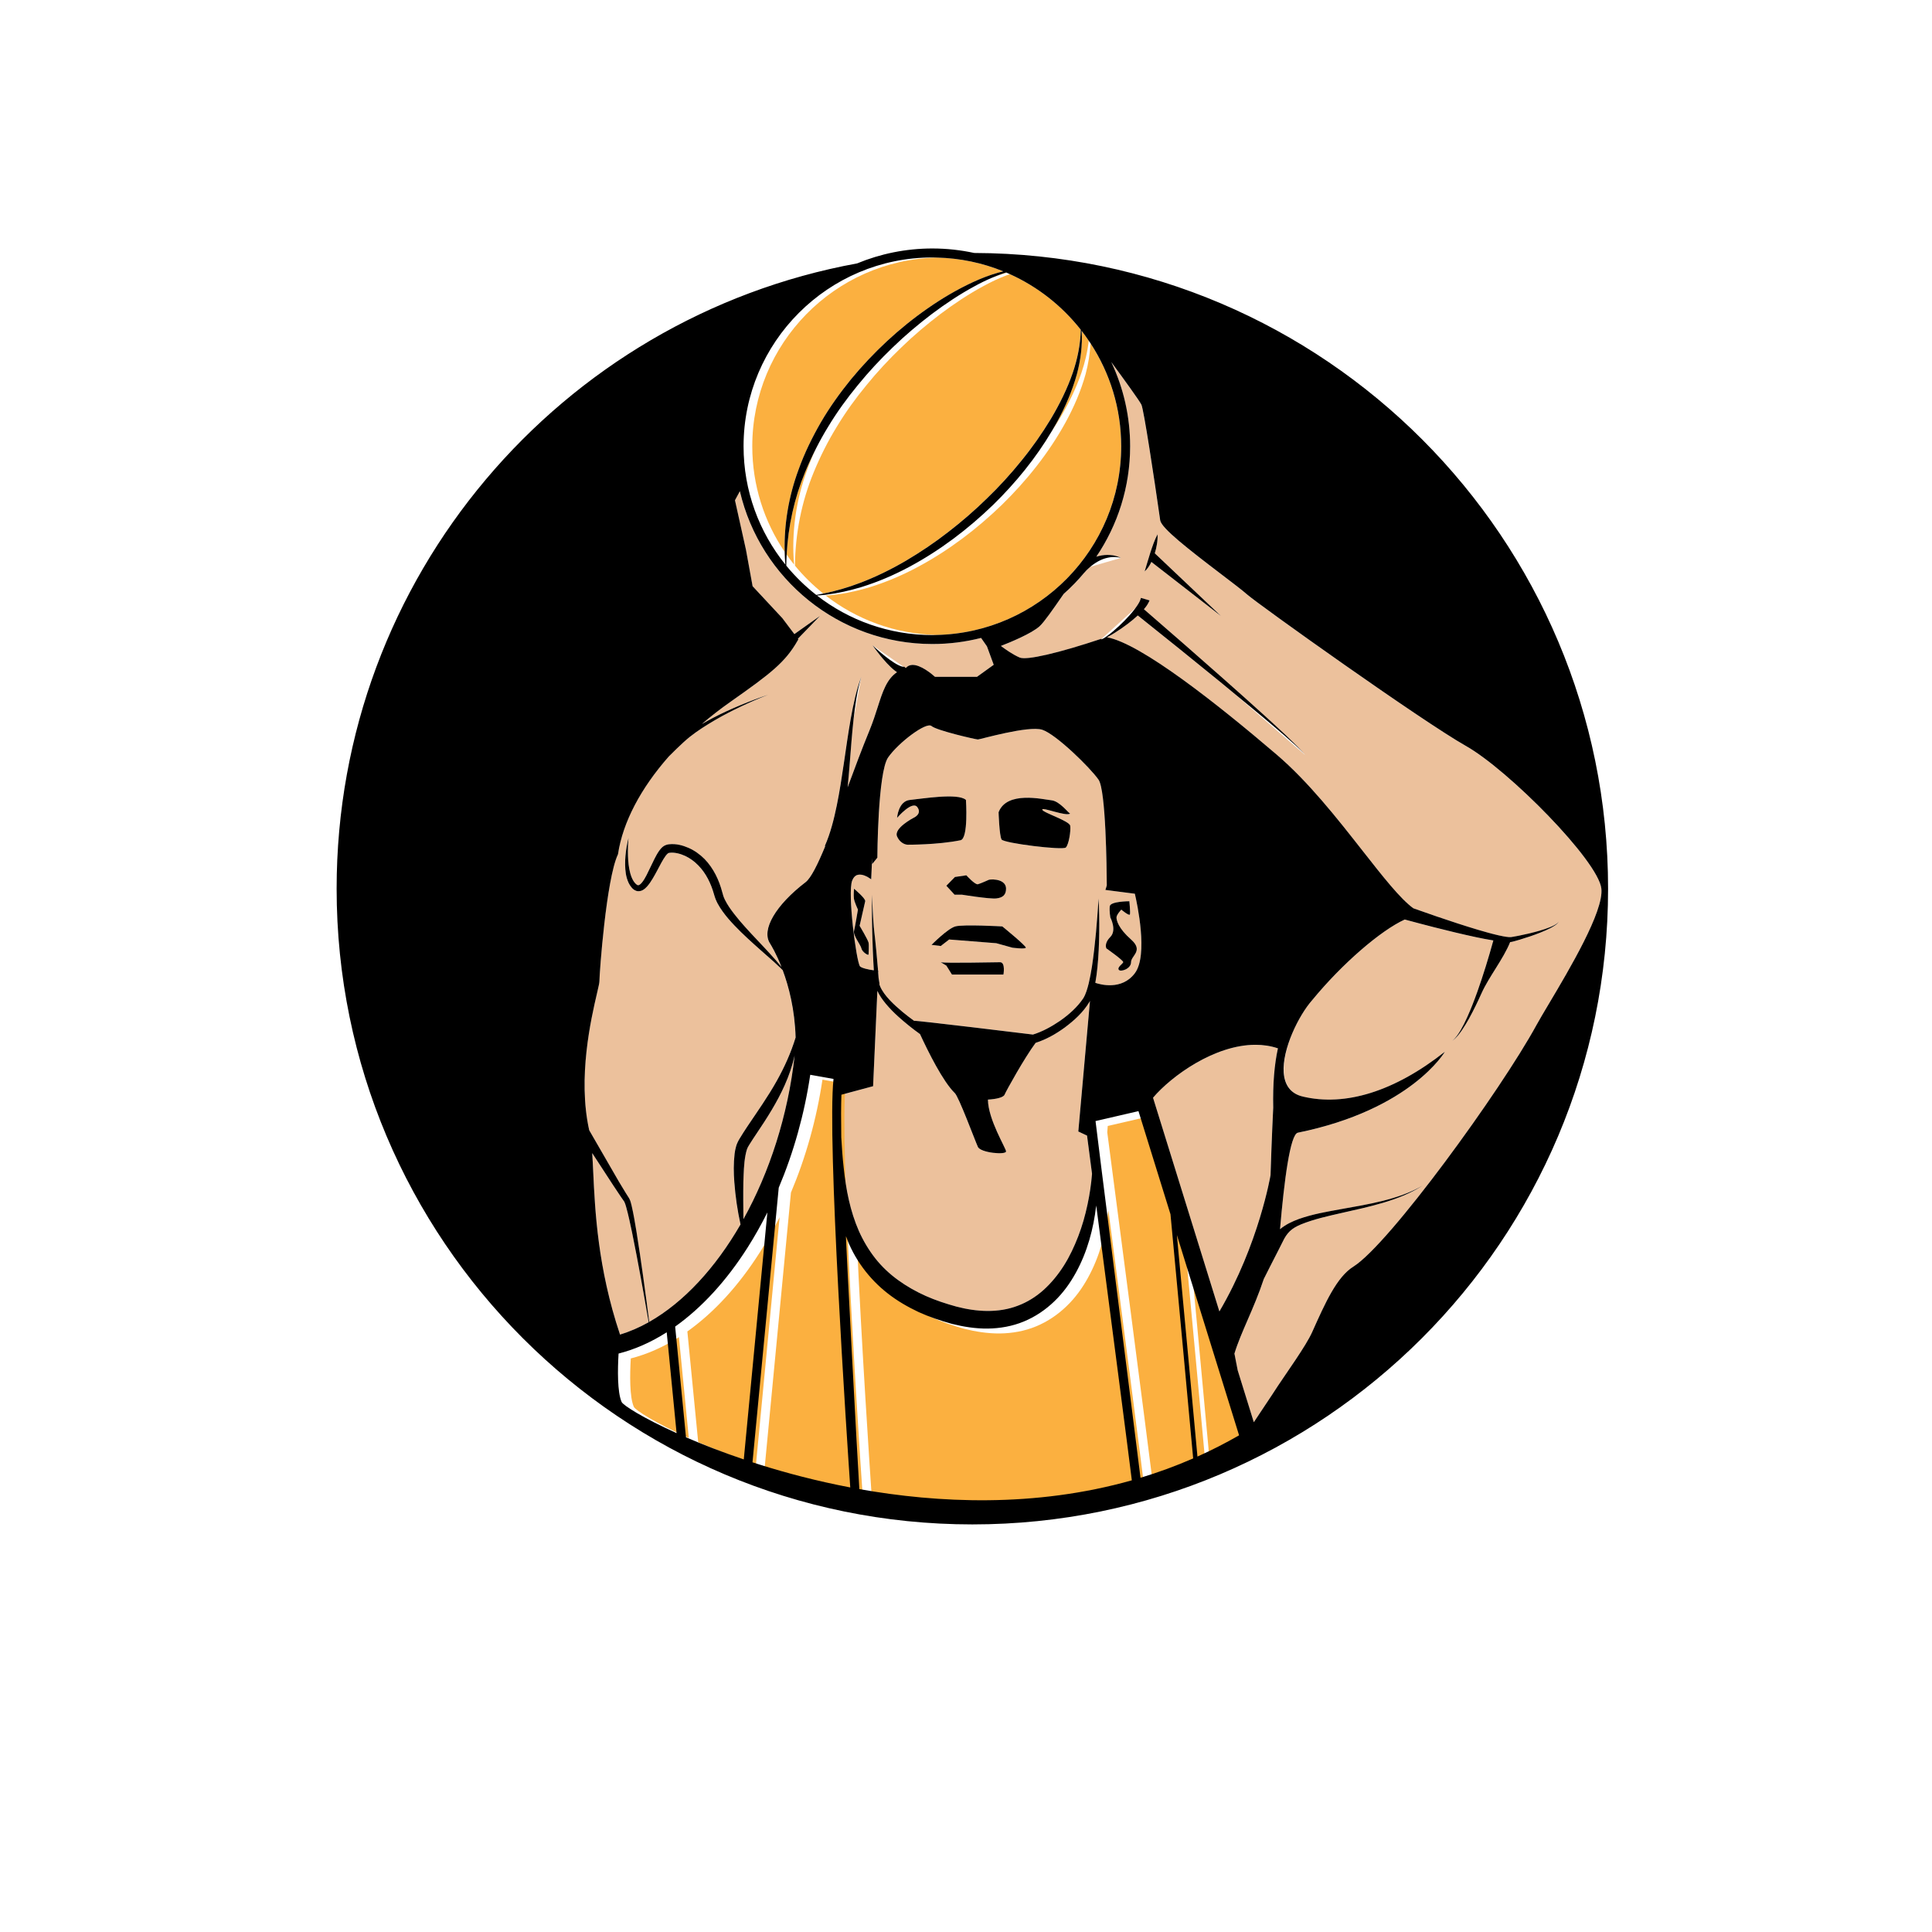 <?xml version="1.0" encoding="UTF-8"?>
<svg version="1.1" viewBox="0 0 1600 1600" xmlns="http://www.w3.org/2000/svg">
<defs>
<clipPath id="a">
<path d="m0 1200h1200v-1200h-1200z"/>
</clipPath>
</defs>
<g transform="matrix(1.333 0 0 -1.333 0 1600)">
<g clip-path="url(#a)">
<g transform="translate(524.31 726.61)">
<path d="m0 0c1.312 8.942 2.565 17.917 4.14 26.849 1.606 8.911 3.433 17.857 6.631 26.334l-4.863-26.789c-0.961-8.902-1.61-17.843-2.32-26.798-0.392-5.004-0.813-10.013-1.31-15.026 4.382 11.857 8.894 23.946 13.476 35.089 2.212 5.375 3.817 10.4 5.235 14.832 3.026 9.47 5.494 17.16 11.949 21.581-0.322 0.215-0.637 0.434-0.944 0.653-2.054 1.534-3.757 3.242-5.395 4.991-3.246 3.512-6.142 7.228-8.863 11.059l19.354-13.355c0.167 2e-3 0.289 0.014 0.363 0.046l-0.106 0.09c0.036 0.029 0.244 0.017 0.207-0.055-0.015-0.011-0.07-0.023-0.101-0.035l0.93-0.777c0.029 0.011 0.053 0.022 0.081 0.031 0.975 1.135 2.269 1.76 3.843 1.856 5.26 0.293 12.317-5.658 14.22-7.369h26.131l10.367 7.461-4.208 11.458-3.635 5.222c-9.68-2.459-19.811-3.778-30.246-3.778-58.139 0-106.94 40.61-119.62 94.942l-3.038-5.635 6.842-30.791 4.112-22.599 18.499-19.867 7.447-9.887 15.874 11.255-13.695-14.149 0.291-0.381-0.457-0.795c-7.658-13.402-16.452-20.255-41.671-37.967-6.287-4.42-12.236-9.047-17.822-13.832 2.325 1.341 4.674 2.625 7.038 3.868 5.488 2.875 11.124 5.429 16.82 7.809 5.704 2.361 11.468 4.572 17.331 6.487-5.761-2.196-11.402-4.684-16.964-7.312-5.553-2.647-11.027-5.454-16.316-8.566-5.277-3.115-10.48-6.376-15.258-10.149-4.776-3.746-13.2-12.314-13.2-12.314-17.37-19.716-28.557-40.818-31.519-60.564l-0.116-0.388c-7.221-15.338-11.458-73.734-11.458-78.683 0-1.002-0.452-2.988-1.475-7.386-3.659-15.764-12.163-52.409-4.862-85.161l18.486-32.023 4.198-6.922 2.152-3.4c0.571-0.998 0.704-1.635 0.949-2.358 0.188-0.685 0.388-1.377 0.536-2.047 1.256-5.388 2.129-10.72 3.02-16.082 2.999-18.722 5.52-37.482 7.939-56.257 21.475 12.179 41.136 33.537 56.725 60.543-1.901 8.617-3.181 17.361-3.844 26.222-0.45 5.799-0.54 11.606 0.166 17.699 0.173 1.526 0.504 3.086 0.958 4.696 0.428 1.566 1.444 3.572 2.129 4.652 1.51 2.539 3.1 4.955 4.677 7.359 6.388 9.532 12.901 18.664 18.369 28.461 4.799 8.545 8.842 17.502 11.771 27.061-0.497 17.433-4.247 31.691-8.014 41.807-0.445 0.455-0.893 0.91-1.352 1.353-1.322 1.288-2.668 2.543-4.046 3.771-2.744 2.47-5.52 4.909-8.314 7.339-5.535 4.918-11.082 9.872-16.257 15.319-2.595 2.718-5.096 5.563-7.347 8.698-1.129 1.568-2.187 3.216-3.139 4.979-0.462 0.896-0.907 1.812-1.285 2.787-0.374 0.95-0.702 2.095-0.932 2.859-1.902 6.794-5.04 13.247-9.845 18.072-2.366 2.42-5.114 4.448-8.148 5.844-2.971 1.38-6.442 2.231-9.306 1.954-0.332-0.034-0.667-0.086-0.862-0.152-0.153-0.041-0.116-0.026-0.193-0.063-0.06-0.024-0.148-0.078-0.247-0.151-0.402-0.285-0.926-0.86-1.404-1.488-0.97-1.282-1.869-2.829-2.741-4.399-1.736-3.167-3.372-6.512-5.35-9.785-0.993-1.641-2.039-3.282-3.42-4.851-0.704-0.779-1.488-1.56-2.564-2.207-1.037-0.652-2.685-1.092-4.146-0.617-1.428 0.443-2.37 1.365-3.037 2.178-0.72 0.822-1.256 1.74-1.727 2.657-0.899 1.857-1.43 3.778-1.769 5.686-0.603 3.834-0.572 7.625-0.25 11.356 0.337 3.732 0.961 7.413 1.88 11.011-0.331-3.693-0.43-7.392-0.328-11.055 0.131-3.654 0.454-7.312 1.386-10.726 0.459-1.697 1.066-3.332 1.906-4.745 0.433-0.689 0.895-1.348 1.448-1.873 0.532-0.575 1.079-0.893 1.446-0.945 0.344-0.046 0.633 0.038 1.152 0.366 0.49 0.343 1.024 0.89 1.516 1.519 0.991 1.272 1.87 2.813 2.696 4.39 1.636 3.179 3.108 6.558 4.826 9.934 0.866 1.693 1.755 3.397 2.952 5.113 0.619 0.855 1.277 1.734 2.332 2.592 0.265 0.211 0.557 0.423 0.906 0.617 0.321 0.194 0.789 0.392 1.08 0.477 0.679 0.239 1.263 0.334 1.849 0.422 4.532 0.475 8.476-0.65 12.22-2.262 3.71-1.664 7.034-4.065 9.868-6.899 5.611-5.789 9.025-13.147 10.983-20.579 0.269-1.015 0.431-1.657 0.698-2.439 0.263-0.762 0.597-1.524 0.956-2.287 0.753-1.521 1.637-3.028 2.619-4.499 1.98-2.934 4.243-5.769 6.575-8.565 4.744-5.536 9.84-10.879 14.926-16.259 2.512-2.722 5.065-5.416 7.502-8.229 1.204-1.396 2.405-2.807 3.542-4.265-3.288 8.374-6.418 13.525-7.213 14.778-5.365 8.425 3.545 23.675 22.166 37.952 3.317 2.539 7.522 11.007 12.217 22.389l-0.261 0.108c3.463 7.84 5.646 16.536 7.449 25.277 1.783 8.77 3.142 17.688 4.45 26.627" fill="#ecc19c"/>
</g>
<g transform="translate(715.31 851.2)">
<path d="m0 0c-0.141-0.282-0.25-0.573-0.401-0.851-0.992-1.834-2.161-3.636-3.765-5.045 1.218 4.016 2.293 7.784 3.522 11.648 1.271 3.829 2.536 7.664 4.476 11.414v3e-3c0.135-2.12-0.065-4.192-0.393-6.236-0.289-1.895-0.746-3.752-1.31-5.585l41.106-38.946zm279.55-202.97c-1.991 17.261-57.666 73.668-84.233 88.654-27.117 15.296-128.7 87.76-135.84 94.049-2.959 2.607-9.028 7.224-16.052 12.573-20.893 15.904-36.952 28.463-37.939 33.399-3.914 27.38-10.246 69.06-11.703 71.977-1.275 2.543-10.912 15.842-18.676 26.384 7.478-15.858 11.684-33.558 11.684-52.224 0-25.396-7.746-49.014-20.996-68.62 0.541 0.166 1.085 0.314 1.634 0.448 2.313 0.569 4.718 0.737 7.044 0.584 2.347-0.131 4.579-0.87 6.644-1.747l-19.061-5.554c-1.341-1.127-2.635-2.378-3.609-3.581l-0.034 0.034c-3.968-4.771-8.302-9.23-12.937-13.354-0.286-0.41-0.574-0.825-0.856-1.233-6.023-8.687-11.226-16.19-14.018-18.769-4.975-4.589-18.609-10.155-24.107-12.286 2.588-1.962 7.369-5.365 11.657-7.204 4.291-1.834 23.768 2.657 51.041 11.748l20.897 18.987c0.676 0.917 1.328 1.84 1.87 2.779 0.777 1.237 1.28 2.505 1.556 3.54l2.67-0.779 2.671-0.776c-0.801-1.944-1.816-3.473-2.915-4.784-0.192-0.243-0.4-0.455-0.597-0.684 16.587-14.364 33.115-28.784 49.538-43.33 8.666-7.664 17.287-15.381 25.85-23.161 4.284-3.886 8.527-7.821 12.751-11.77 3.41-3.334 6.945-6.558 10.139-10.1 0.912-0.952 1.602-1.732 2.007-2.289l-43.492 37.717c-3.025 2.487-6.022 5.01-9.056 7.485-17.091 13.955-34.29 27.785-51.533 41.545-2.074-1.921-4.248-3.669-6.454-5.357-2.556-1.942-5.191-3.761-7.903-5.45-1.356-0.845-2.728-1.662-4.144-2.403-0.214-0.106-0.431-0.215-0.646-0.326 21.068-3.808 68.908-41.702 105.36-72.847 19.821-16.939 37.74-39.779 53.549-59.932 12.425-15.834 23.362-29.771 31.467-35.615 4.878-1.734 9.766-3.45 14.663-5.122 8.441-2.875 16.909-5.673 25.43-8.216 4.26-1.261 8.537-2.473 12.824-3.454 2.131-0.48 4.306-0.924 6.345-1.083 0.496-0.033 1.006-0.046 1.376 0 0.462 0.058 1.066 0.166 1.591 0.255l3.269 0.602c4.353 0.865 8.692 1.884 12.963 3.124 2.135 0.626 4.253 1.309 6.315 2.134 1.03 0.415 2.048 0.86 3.015 1.402 0.931 0.562 1.96 1.136 2.459 2.156-0.405-1.073-1.401-1.769-2.291-2.425-0.93-0.642-1.918-1.192-2.918-1.709-2.005-1.032-4.077-1.923-6.165-2.757-4.185-1.658-8.451-3.096-12.77-4.389l-3.26-0.925c-0.565-0.151-1.053-0.293-1.691-0.434-0.376-0.076-0.72-0.117-1.053-0.14-4.194-10.466-13.268-21.726-17.764-31.775-2.396-5.316-4.916-10.584-7.743-15.691-1.42-2.549-2.91-5.062-4.571-7.465-1.671-2.379-3.489-4.738-5.839-6.467 2.199 1.909 3.791 4.364 5.253 6.84 1.446 2.496 2.716 5.094 3.916 7.717 2.384 5.262 4.457 10.664 6.404 16.105 3.706 10.446 6.972 21.09 9.904 31.743-3.611 0.597-7.186 1.282-10.74 2.032-8.801 1.878-17.524 4.007-26.223 6.216-6.039 1.538-12.055 3.136-18.072 4.764-14.966-6.81-38.918-27.457-57.45-50.024-4.21-4.731-8.926-12.393-12.452-20.697-6.766-16.317-9.059-35.514 6.443-39.241 26.426-6.353 57.084 3.118 88.382 27.823 0 0-20.877-35.951-91.331-50.301-4.811-0.979-8.521-30.039-11.077-59.959 3.549 2.969 7.64 4.863 11.716 6.355 8.597 3.041 17.396 4.518 26.111 6.104 8.728 1.543 17.441 3.012 26.004 5.156 8.542 2.149 17.002 4.957 24.669 9.428-7.457-4.816-15.853-8.039-24.349-10.59-8.518-2.549-17.215-4.424-25.847-6.359-8.608-1.967-17.289-3.862-25.279-7.114-5.849-2.431-8.707-5.086-11.492-11.003-0.291-0.62-1.422-2.842-2.883-5.706-2.921-5.718-7.169-13.992-8.751-17.23-6.287-18.955-14.093-32.727-18.227-46.318l2.033-10.413 10.004-32.22 11.52 17.306c1.975 3.12 4.463 6.801 7.131 10.715l0.025 0.035c2.418 3.547 4.958 7.256 7.38 10.889 4.332 6.494 8.246 12.699 10.2 17.068 8.213 18.362 15.303 34.217 25.611 40.659 22.266 13.918 91.619 109.5 113.79 150.16 1.648 3.015 4.326 7.519 7.429 12.734 12.887 21.654 34.462 57.9 32.837 71.977" fill="#ecc19c"/>
</g>
<g transform="translate(791 512.08)">
<path d="m0 0c-0.322 14.685 0.72 26.947 2.916 36.893l-0.107 0.037c-4.486 1.494-9.13 2.162-13.822 2.168-25.346 0.017-52.167-19.354-63.657-32.883l41.229-132.78c24.599 41.847 31.775 84.695 31.775 84.695 0.727 23.324 1.666 41.867 1.666 41.867" fill="#ecc19c"/>
</g>
<g transform="translate(669.92 497.33)">
<path d="m0 0 7.244 81.152c-0.109-0.215-0.208-0.431-0.326-0.646-3.946-6.578-9.5-11.541-15.365-15.928-5.477-3.98-11.411-7.381-18.072-9.51-6.9-9.25-18.187-29.607-19.298-32.201-0.721-1.685-4.95-2.736-10.329-3.049 0.099-12.388 11.256-30.263 11.256-32.185 0-2.318-15.762-0.928-17.49 2.781-1.727 3.709-11.986 31.506-14.395 33.483h2e-3c-7.328 7.156-16.433 25.464-21.573 36.611-4.688 3.357-9.15 6.953-13.454 10.812-2.808 2.53-5.47 5.242-7.92 8.184-1.94 2.393-3.803 4.945-5.122 7.863l-2.652-59.23-19.678-5.284c-0.245-6.929-0.258-15.921-0.09-26.406 0.367-6.263 0.764-12.5 1.475-18.668 1.405-13.779 4.095-27.371 9.47-39.615 2.725-6.096 6.122-11.806 10.175-16.969 4.072-5.152 8.876-9.681 14.204-13.525 5.32-3.859 11.096-7.129 17.176-9.844 6.089-2.717 12.497-4.805 19.004-6.603 12.749-3.348 26.136-4.049 38.025 0.478 5.937 2.188 11.423 5.602 16.23 9.926 4.789 4.338 8.986 9.478 12.555 15.111 3.579 5.637 6.433 11.789 8.889 18.129 2.451 6.352 4.331 12.969 5.758 19.701 1.357 6.293 2.304 12.696 2.822 19.16-1.087 8.317-2.128 16.274-3.102 23.719z" fill="#ecc19c"/>
</g>
<g transform="translate(470.13 496.2)">
<path d="m0 0c-1.582-2.352-3.146-4.701-4.592-7.049-0.849-1.332-1.132-1.887-1.545-3.053-0.359-1.128-0.652-2.363-0.892-3.662-0.985-5.216-1.076-10.886-1.287-16.494-0.138-7.64-0.039-15.344 0.038-23.094 16.178 29.098 27.674 64.356 31.805 101.59-1.395-6.275-3.513-12.427-6.139-18.291-4.728-10.676-11.047-20.529-17.388-29.947" fill="#ecc19c"/>
</g>
<g transform="translate(388.99 450.48)">
<path d="m0 0c-0.172 0.643-0.374 1.244-0.572 1.857-0.191 0.555-0.464 1.221-0.578 1.393l-2.334 3.365-4.523 6.778-13.067 20.052c0.243-3.621 0.436-7.634 0.643-12.052 1.112-23.633 2.786-59.352 16.581-100.51l0.064-0.194c6.029 1.852 11.976 4.403 17.783 7.67-3.224 18.702-6.555 37.385-10.35 55.946-1.109 5.275-2.222 10.596-3.647 15.697" fill="#ecc19c"/>
</g>
<g transform="translate(702.69 602.49)">
<path d="m0 0c0-4.173-6.607-6.259-7.649-4.664-1.041 1.599 2.433 3.62 2.781 4.664 0.347 1.042-10.431 8.575-10.431 8.575s-1.739 2.901 2.434 7.148c4.175 4.251 0 12.092 0 12.092s-0.695 3.827-0.348 6.956c0.348 3.129 12.169 3.129 12.169 3.129s0.696-6.956 0.35-8.185c-0.35-1.23-5.358 2.969-5.358 2.969s-2.989-3.129-2.989-4.869c0-1.737 1.044-6.605 9.041-13.683s0-9.96 0-14.132m-40.508 71.279c-1.853-1.855-38.538 2.664-39.927 4.986-1.392 2.315-1.856 16.92-1.856 16.92 5.101 13.445 27.353 8.027 32.916 7.417 5.082-0.554 10.534-7.998 11.513-8.231 0.052 0.043 0.129 0.068 0.168 0.118-7e-3 -0.121-0.075-0.14-0.168-0.118-2.376-2.024-17.534 4.251-17.284 2.437 0.256-1.856 16.898-6.955 17.362-10.038 0.464-3.087-0.87-11.634-2.724-13.491m-33.207-62.239-9.992 2.781-29.296 2.311-5.217-4.05-5.751 0.696s9.924 10.084 14.79 11.474c4.868 1.392 29.209 1e-3 29.209 1e-3s14.951-12.171 14.603-13.213c-0.348-1.043-8.346 0-8.346 0m-5.561-16.69h-31.992l-3.474 5.563-3.478 2.087c2.782-0.696 33.38 0 36.857 0 3.476 0 2.087-7.65 2.087-7.65m-59.574 80.669s-4.173 0-6.491 5.097c-2.317 5.102 10.198 11.592 10.198 11.592s5.564 2.317 2.376 6.65c-3.186 4.33-12.574-6.65-12.574-6.65s0.695 10.432 7.997 11.126c7.303 0.695 29.904 4.522 34.771 0 0 0 1.663-24.004-3.361-25.035-14.195-2.914-32.916-2.78-32.916-2.78m43.706-24.572c1.727 0.462 6.826 2.782 6.826 2.782s1.855 0.461 4.637 0c2.782-0.466 6.027-1.856 6.027-5.564 0-3.709-1.909-5.564-6.053-6.026-4.147-0.464-21.302 2.317-21.302 2.317h-4.634l-5.099 5.565 5.33 5.445 7.102 1.043s5.439-6.026 7.166-5.562m-67.93-43.581c0-1.042-4.018 1.508-4.444 3.709-0.424 2.203-5.292 8.115-4.596 10.896 0.695 2.781 2.432 13.213 2.432 13.213s-2.22 4.764-2.501 6.902c-0.278 2.138 0.069 6.079 0.069 6.079s7.302-6.026 6.955-7.765c-0.349-1.738-3.473-15.25-3.473-15.25s5.212-8.742 5.558-10.481c0.345-1.737 0-6.259 0-7.303m147.13 40.048 0.504 1.587c0.012 0.039 0.148 0.487 0.362 1.269-0.055 10.652-0.558 58.987-5.092 65.581-5.1 7.419-26.426 28.281-34.979 31.062-8.552 2.781-38.737-6.027-39.998-6.027-1.263 0-25.627 5.563-28.827 8.345-3.195 2.782-20.444-10.201-26.933-19.471-6.49-9.273-6.705-62.307-6.705-62.307l-3.243-3.99v3.771c-0.172-3.755-0.338-7.392-0.485-10.784l-0.105-2.418-2.037 1.311c-0.038 0.022-3.661 2.317-6.596 1.363-1.406-0.457-2.443-1.595-3.177-3.482-2.97-7.637 2.487-49.849 4.837-53.282 1.127-1.119 5.316-2.045 8.611-2.473-0.102 1.706-0.194 3.412-0.293 5.126-0.233 4.655-0.415 9.306-0.553 13.958-0.145 4.652-0.254 9.304-0.309 13.957-0.028 2.326-0.048 4.652-0.027 6.981 0.039 2.321-0.021 4.667 0.345 6.965-0.252-2.308-0.073-4.641 0-6.96 0.096-2.321 0.23-4.64 0.378-6.96 0.127-2.09 0.3-4.178 0.451-6.266 0.551-4.918 1.083-9.837 1.553-14.762 0.368-3.702 0.705-7.408 0.995-11.121l0.084-1.183 0.133-0.01-0.052-1.106 0.243-3.279c2e-3 -0.027 4e-3 -0.06 6e-3 -0.09 0.178-1.23 0.374-2.445 0.604-3.634l-0.172-0.034c0.122-0.451 0.267-0.898 0.445-1.34 1.291-3.16 3.556-6.031 5.996-8.665 2.463-2.643 5.203-5.059 7.998-7.409 2.32-1.927 4.738-3.763 7.19-5.547-0.223 0.518 73.842-8.529 73.842-8.529 5.868 1.822 11.551 4.932 16.781 8.502 5.603 3.906 10.867 8.608 14.518 14.088 1.574 2.555 2.54 6.004 3.367 9.318 0.796 3.373 1.427 6.83 1.983 10.304 2.09 13.942 3.191 28.128 4.131 42.313 0.363-7.107 0.488-14.229 0.386-21.353-0.095-7.126-0.399-14.257-1.106-21.394-0.316-3.211-0.726-6.426-1.316-9.639 2.824-0.975 16.39-4.922 24.568 5.984 8.417 11.224 1.362 43.508-0.015 49.369z" fill="#ecc19c"/>
</g>
<g transform="translate(687.91 496.82)">
<path d="m0 0c4.452-34.027 24.967-190.87 28.248-217.66 10.938 3.308 21.864 7.289 32.714 12.023-2.093 23.254-9.093 98.315-14.09 151.71l-19.889 64.049-26.676-6.17c-0.056-0.848-0.155-2.203-0.307-3.951" fill="#fbb040"/>
</g>
<g transform="translate(676.05 406.68)">
<path d="m0 0c-3.525-6.459-7.914-12.598-13.382-17.842-5.424-5.263-11.888-9.66-19.028-12.594-7.135-2.966-14.874-4.296-22.462-4.388-7.609-0.065-15.077 1.135-22.256 2.939-7.008 1.969-13.963 4.278-20.672 7.338-6.66 3.152-13.132 6.869-19.021 11.465-11.798 9.135-21.099 21.73-26.052 35.617-0.337 0.92-0.626 1.85-0.937 2.774l6e-3 -0.141c2.998-67.191 8.274-145.75 9.228-159.73 48.664-8.666 108.95-11.593 169.28 5.459-1.901 15.643-12.952 100.55-22.127 170.79-0.013-0.117-0.019-0.232-0.03-0.347-1.692-14.192-5.444-28.403-12.552-41.342" fill="#fbb040"/>
</g>
<g transform="translate(491.39 459.38)">
<path d="m0 0-16.297-170.6c1.793-0.584 3.606-1.164 5.447-1.74 15.395-4.816 34.159-9.853 55.285-13.879-2.008 29.422-14.516 216.64-10.392 253.8l-14.465 2.582c-3.614-24.355-10.292-48.178-19.578-70.162" fill="#fbb040"/>
</g>
<g transform="translate(777.42 305.57)">
<path d="m0 0-38.642 124.45c3.992-42.683 10.613-113.62 12.778-137.66 8.688 3.9 17.322 8.285 25.864 13.207" fill="#fbb040"/>
</g>
<g transform="translate(427.04 373.1)">
<path d="m0 0 6.732-68.781c10.299-4.455 22.362-9.17 35.903-13.744l14.659 153.46c-3.757-7.522-7.824-14.772-12.208-21.68-13.239-20.871-28.612-37.545-45.086-49.25" fill="#fbb040"/>
</g>
<g transform="translate(393.78 326.27)">
<path d="m0 0c0.946-2.098 13.274-9.934 34.155-19.371l-6.131 62.658c-9.701-6.182-19.739-10.621-29.911-13.219-0.593-9.996-0.809-23.865 1.887-30.068" fill="#fbb040"/>
</g>
<g transform="translate(513.34 830.84)">
<path d="m0 0c-0.304-0.037-0.604-0.072-0.907-0.107 0.024-0.015 0.046-0.038 0.07-0.055 0.279 0.047 0.556 0.114 0.837 0.162" fill="#fbb040"/>
</g>
<g transform="translate(669.05 967.9)">
<path d="m0 0c-2.91-10.462-7.239-20.494-12.452-29.998-1.004-1.827-2.063-3.619-3.124-5.411 1.639 2.49 3.243 5.006 4.787 7.558 5.409 9.096 10.163 18.62 13.611 28.643 2.184 6.441 3.783 13.112 4.526 19.908-1.419 2.097-2.887 4.16-4.436 6.157 0.637-8.974-0.608-18.11-2.912-26.857" fill="#fbb040"/>
</g>
<g transform="translate(611.07 1022.6)">
<path d="m0 0c-9.38-5.045-18.263-10.979-26.777-17.363-8.468-6.452-16.616-13.317-24.252-20.724-7.671-7.361-14.942-15.139-21.634-23.383-6.763-8.18-13.003-16.8-18.48-25.882-5.564-9.027-10.327-18.529-14.374-28.327-7.558-18.293-11.467-38.024-11.663-58.048 5.226-6.381 11.138-12.165 17.577-17.32 7.749 1.564 15.331 3.771 22.671 6.579 9.947 3.746 19.497 8.461 28.652 13.811 9.128 5.406 17.951 11.323 26.309 17.853 8.4 6.47 16.432 13.424 24.006 20.849 7.648 7.344 14.8 15.204 21.455 23.453 6.704 8.214 12.797 16.913 18.279 25.973 5.41 9.097 10.163 18.62 13.609 28.646 2.914 8.588 4.791 17.583 4.973 26.744-11.62 14.764-26.689 26.686-43.997 34.517-0.625-0.223-1.261-0.415-1.878-0.649-4.973-1.904-9.813-4.151-14.476-6.729" fill="#fbb040"/>
</g>
<g transform="translate(662.02 937.9)">
<path d="m0 0c-10.452-19.027-24.136-36.132-39.608-51.264-15.574-15.036-32.966-28.284-52.08-38.511-9.535-5.132-19.547-9.403-29.882-12.604-8.946-2.709-18.163-4.634-27.444-5.242 19.11-14.795 42.881-23.826 68.712-24.472 63.536 1.323 114.82 53.383 114.82 117.23 0 23.597-7.025 45.575-19.07 63.991-0.266-6.444-1.354-12.887-3-19.134-2.911-10.46-7.239-20.492-12.453-29.996" fill="#fbb040"/>
</g>
<g transform="translate(616.03 1027.6)">
<path d="M 0,0 C 2.963,1.175 5.97,2.242 9.034,3.123 9.148,3.156 9.265,3.181 9.378,3.213 9.26,3.267 9.144,3.321 9.023,3.373 7.36,2.859 5.716,2.284 4.099,1.667 2.72,1.14 1.354,0.579 0,0" fill="#fbb040"/>
</g>
<g transform="translate(467.37 923.04)">
<path d="m 0,0 c 0,-24.274 7.43,-46.837 20.115,-65.568 -0.424,17.241 2.558,34.683 8.597,50.974 3.665,10.251 8.474,20.065 13.913,29.488 5.485,9.404 11.844,18.265 18.694,26.697 13.845,16.747 29.843,31.697 47.653,44.085 8.89,6.201 18.263,11.733 28.106,16.294 4.921,2.263 9.986,4.254 15.2,5.751 1.198,0.35 2.409,0.674 3.627,0.964 -12.799,5.204 -26.715,8.198 -41.281,8.54 C 51.18,115.794 0,63.779 0,0" fill="#fbb040"/>
</g>
<g transform="translate(501.5 908.45)">
<path d="m0 0c1.64 4.587 3.52 9.08 5.569 13.496-2.508-4.919-4.823-9.938-6.933-15.045-6.69-16.19-10.503-33.506-11.435-51.151 1.482-2.11 3.015-4.18 4.628-6.184-1.696 19.775 1.203 40.094 8.171 58.884" fill="#fbb040"/>
</g>
<g transform="translate(706.21 278.2)">
<path d="m0 0v2e-3zm-126.96 762.14c0.921 0 1.831-0.047 2.748-0.068 14.567-0.341 28.483-3.335 41.281-8.54-1.218-0.291-2.429-0.614-3.627-0.965-5.215-1.497-10.279-3.488-15.202-5.75-9.841-4.561-19.214-10.093-28.103-16.294-17.811-12.389-33.811-27.336-47.653-44.085-6.851-8.432-13.212-17.293-18.695-26.697-5.439-9.419-10.248-19.236-13.913-29.488-6.039-16.293-9.018-33.735-8.597-50.974 0.064-2.643 0.202-5.281 0.427-7.909-16.22 20.121-25.96 45.679-25.96 73.477 0 64.674 52.618 117.29 117.29 117.29m151.92-607.31 38.642-124.45c-8.546-4.92-17.178-9.307-25.865-13.203-2.166 24.025-8.788 94.968-12.777 137.65m-346.02-61.666c-13.79 41.16-15.467 76.879-16.576 100.51-0.209 4.418-0.401 8.431-0.646 12.052l13.069-20.052 4.519-6.778 2.336-3.363c0.114-0.174 0.388-0.84 0.578-1.394 0.196-0.614 0.398-1.215 0.573-1.858 1.424-5.099 2.535-10.422 3.647-15.697 3.792-18.561 7.124-37.246 10.351-55.945-5.811-3.268-11.756-5.819-17.785-7.67zm137.61 148.83 19.678 5.283 2.652 59.231c1.319-2.918 3.181-5.471 5.122-7.863 2.448-2.942 5.113-5.655 7.92-8.184 4.307-3.859 8.766-7.455 13.454-10.813 5.144-11.146 14.245-29.453 21.571-36.611h-2e-3c2.409-1.976 12.67-29.773 14.397-33.48 1.728-3.711 17.49-5.102 17.49-2.783 0 1.921-11.157 19.796-11.256 32.185 5.379 0.311 9.608 1.363 10.328 3.049 1.112 2.594 12.399 22.951 19.299 32.201 6.66 2.129 12.595 5.529 18.072 9.51 5.863 4.387 11.418 9.35 15.365 15.928 0.116 0.216 0.217 0.431 0.326 0.646l-7.244-81.152 5.419-2.553c0.974-7.445 2.015-15.402 3.102-23.719-0.518-6.465-1.466-12.867-2.822-19.16-1.427-6.732-3.308-13.35-5.758-19.701-2.456-6.34-5.312-12.492-8.889-18.129-3.57-5.633-7.766-10.772-12.555-15.111-4.807-4.325-10.295-7.739-16.23-9.926-11.89-4.527-25.276-3.826-38.025-0.477-6.509 1.797-12.915 3.885-19.004 6.602-6.08 2.715-11.858 5.984-17.176 9.844-5.33 3.843-10.134 8.373-14.206 13.525-4.051 5.162-7.45 10.873-10.174 16.969-5.374 12.244-8.064 25.836-9.471 39.615-0.709 6.168-1.105 12.404-1.473 18.668-0.168 10.484-0.155 19.478 0.09 26.406m118.99 37.365s-74.064 9.047-73.842 8.53c-2.456 1.783-4.868 3.619-7.189 5.547-2.794 2.349-5.537 4.765-7.998 7.408-2.44 2.635-4.703 5.504-6 8.666-0.173 0.441-0.317 0.888-0.441 1.342l0.17 0.031c-0.228 1.189-0.424 2.404-0.602 3.635-4e-3 0.029-4e-3 0.062-6e-3 0.09l-0.243 3.279 0.053 1.103-0.134 0.012-0.084 1.184c-0.293 3.712-0.629 7.418-0.995 11.12-0.471 4.925-1.002 9.844-1.556 14.762-0.148 2.088-0.321 4.177-0.452 6.267-0.145 2.319-0.276 4.638-0.374 6.959-0.073 2.32-0.25 4.652 0 6.96-0.366-2.297-0.307-4.644-0.347-6.964-0.019-2.329-2e-3 -4.656 0.03-6.982 0.051-4.653 0.163-9.304 0.307-13.957 0.141-4.651 0.32-9.303 0.556-13.958 0.097-1.716 0.188-3.42 0.291-5.125-3.295 0.427-7.483 1.353-8.612 2.473-2.351 3.432-7.806 45.644-4.837 53.281 0.735 1.888 1.772 3.027 3.177 3.482 2.936 0.955 6.56-1.343 6.596-1.362l2.037-1.311 0.108 2.418c0.144 3.391 0.31 7.028 0.485 10.786v-3.772l3.24 3.989s0.215 53.034 6.704 62.306c6.49 9.271 23.74 22.253 26.937 19.471 3.198-2.781 27.561-8.345 28.824-8.345 1.264 0 31.446 8.809 39.999 6.027 8.553-2.781 29.877-23.643 34.979-31.062 4.532-6.594 5.037-54.929 5.091-65.581-0.214-0.785-0.349-1.23-0.361-1.269l-0.505-1.587 18.291-2.361c1.376-5.86 8.431-38.144 0.016-49.368-8.179-10.907-21.744-6.96-24.569-5.985 0.59 3.213 0.999 6.428 1.317 9.639 0.707 7.137 1.01 14.268 1.105 21.396 0.101 7.122-0.022 14.245-0.385 21.351-0.941-14.186-2.041-28.371-4.131-42.312-0.556-3.474-1.188-6.931-1.984-10.304-0.827-3.315-1.793-6.764-3.367-9.319-3.652-5.48-8.914-10.181-14.517-14.088-5.23-3.57-10.914-6.679-16.782-8.502m-179.88-114.7c-0.079 7.75-0.175 15.453-0.038 23.094 0.211 5.608 0.303 11.277 1.288 16.494 0.24 1.299 0.533 2.533 0.888 3.662 0.417 1.166 0.701 1.721 1.549 3.053 1.446 2.348 3.008 4.697 4.592 7.049 6.341 9.418 12.662 19.271 17.388 29.947 2.625 5.863 4.744 12.016 6.139 18.291-4.129-37.234-15.629-72.492-31.806-101.59m329.15 69.239s-0.94-18.543-1.666-41.868c0 0-7.178-42.847-31.775-84.695l-41.229 132.78c11.49 13.528 38.313 32.899 63.657 32.879 4.692-4e-3 9.336-0.669 13.822-2.166l0.105-0.037c-2.194-9.945-3.236-22.207-2.914-36.892m-209.29 293.72c-0.821-0.018-1.639-0.062-2.466-0.062-26.972 0-51.828 9.174-71.664 24.534 1.621 0.105 3.235 0.264 4.851 0.45 0.301 0.033 0.603 0.07 0.905 0.107 7.332 0.896 14.596 2.536 21.689 4.685 10.332 3.203 20.348 7.471 29.883 12.604 19.116 10.227 36.504 23.475 52.078 38.511 13.988 13.68 26.487 28.987 36.486 45.856 1.061 1.788 2.12 3.582 3.124 5.408 5.213 9.504 9.542 19.538 12.452 29.998 2.303 8.747 3.549 17.882 2.912 26.857 1.547-1.998 3.016-4.061 4.435-6.155 0.355-0.527 0.722-1.041 1.072-1.571 12.045-18.414 19.068-40.393 19.068-63.991 0-63.848-51.287-115.91-114.82-117.23m43.699 225.04c0.677-0.29 1.346-0.594 2.016-0.897 17.308-7.834 32.377-19.752 43.997-34.517-0.184-9.161-2.059-18.157-4.973-26.746-3.446-10.025-8.199-19.547-13.609-28.645-5.482-9.06-11.574-17.759-18.278-25.971-6.657-8.25-13.809-16.111-21.456-23.455-7.574-7.425-15.606-14.377-24.005-20.848-8.359-6.531-17.183-12.446-26.31-17.854-9.157-5.348-18.707-10.064-28.651-13.812-7.341-2.807-14.922-5.011-22.672-6.581-1.459-0.293-2.914-0.607-4.387-0.85-6.849 5.358-13.1 11.446-18.61 18.174 0.023 2.303 0.107 4.601 0.229 6.896 0.93 17.648 4.745 34.961 11.434 51.15 2.109 5.108 4.427 10.126 6.936 15.047 2.306 4.52 4.776 8.959 7.439 13.282 5.478 9.08 11.719 17.703 18.481 25.882 6.692 8.244 13.964 16.022 21.631 23.382 7.636 7.408 15.787 14.274 24.255 20.724 8.512 6.385 17.396 12.316 26.776 17.363 3.373 1.865 6.839 3.549 10.379 5.062 1.355 0.579 2.72 1.14 4.097 1.666 1.619 0.618 3.262 1.192 4.927 1.706 0.12-0.051 0.236-0.107 0.354-0.158m-253.04-440.19c0 4.949 4.238 63.345 11.456 78.683l0.118 0.388c2.962 19.746 14.15 40.847 31.52 60.563 0 0 8.424 8.568 13.199 12.314 4.779 3.775 9.982 7.035 15.259 10.15 5.288 3.111 10.763 5.919 16.315 8.565 5.563 2.63 11.204 5.116 16.964 7.313-5.862-1.915-11.627-4.126-17.331-6.488-5.695-2.379-11.332-4.931-16.819-7.808-2.364-1.243-4.714-2.528-7.038-3.868 5.586 4.787 11.535 9.414 17.825 13.832 25.216 17.712 34.01 24.564 41.667 37.967l0.455 0.794-0.288 0.381 13.694 14.15-15.874-11.257-7.447 9.889-18.499 19.867-4.111 22.598-6.842 30.791 3.037 5.637c12.677-54.334 61.48-94.943 119.62-94.943 10.436 0 20.567 1.318 30.246 3.777l3.636-5.222 4.208-11.456-10.367-7.465h-26.131c-1.903 1.713-8.961 7.665-14.221 7.372-1.575-0.097-2.868-0.721-3.843-1.857-0.03-9e-3 -0.051-0.023-0.081-0.03l-0.929 0.776c-0.074-0.032-0.197-0.044-0.364-0.046-0.081-2e-3 -0.139-0.014-0.24 0-0.751 0.073-1.739 0.429-2.688 0.871-1.931 0.907-3.859 2.173-5.72 3.507-3.73 2.702-7.293 5.762-10.705 8.974 2.721-3.827 5.616-7.542 8.862-11.056 1.639-1.749 3.341-3.457 5.396-4.991 0.306-0.219 0.622-0.437 0.943-0.652-6.454-4.421-8.923-12.11-11.948-21.581-1.418-4.433-3.024-9.457-5.235-14.832-4.583-11.142-9.094-23.233-13.476-35.089 0.496 5.012 0.918 10.023 1.309 15.025 0.71 8.955 1.358 17.897 2.321 26.798 8e-3 0.067 0.011 0.133 0.017 0.199 1.008 8.955 2.223 17.923 4.846 26.59-3.198-8.476-5.025-17.423-6.632-26.334-1.575-8.931-2.827-17.906-4.139-26.849-1.309-8.939-2.667-17.857-4.451-26.626-1.802-8.742-3.986-17.438-7.449-25.278l0.262-0.107c-4.695-11.382-8.9-19.851-12.218-22.39-18.621-14.276-27.53-29.528-22.166-37.951 0.795-1.254 3.926-6.404 7.212-14.778-1.136 1.458-2.339 2.869-3.54 4.264-2.438 2.814-4.99 5.507-7.503 8.23-5.086 5.38-10.182 10.722-14.926 16.258-2.332 2.796-4.594 5.631-6.575 8.566-0.981 1.471-1.865 2.977-2.618 4.498-0.359 0.764-0.693 1.525-0.956 2.287-0.268 0.782-0.43 1.424-0.698 2.44-1.958 7.431-5.372 14.79-10.984 20.579-2.831 2.834-6.157 5.236-9.868 6.898-3.743 1.613-7.687 2.737-12.22 2.263-0.586-0.087-1.17-0.184-1.848-0.42-0.291-0.088-0.759-0.285-1.08-0.48-0.349-0.194-0.642-0.406-0.907-0.617-1.054-0.857-1.713-1.736-2.332-2.59-1.199-1.717-2.086-3.422-2.952-5.115-1.718-3.376-3.189-6.755-4.828-9.934-0.823-1.577-1.702-3.118-2.693-4.389-0.492-0.63-1.027-1.177-1.517-1.52-0.515-0.328-0.808-0.412-1.151-0.366-0.367 0.053-0.914 0.37-1.447 0.946-0.552 0.525-1.014 1.185-1.448 1.872-0.84 1.414-1.446 3.048-1.907 4.746-0.931 3.414-1.254 7.072-1.385 10.725-0.101 3.663-3e-3 7.363 0.328 11.056-0.919-3.599-1.545-7.279-1.88-11.012-0.322-3.73-0.352-7.521 0.25-11.353 0.339-1.911 0.871-3.831 1.77-5.689 0.471-0.917 1.007-1.833 1.727-2.656 0.667-0.814 1.609-1.735 3.037-2.179 1.461-0.474 3.108-0.035 4.145 0.617 1.076 0.65 1.861 1.428 2.565 2.207 1.38 1.57 2.426 3.21 3.421 4.851 1.976 3.273 3.613 6.618 5.348 9.785 0.872 1.57 1.772 3.119 2.741 4.4 0.479 0.627 1.002 1.203 1.405 1.488 0.098 0.072 0.186 0.127 0.247 0.15 0.077 0.037 0.04 0.023 0.192 0.064 0.195 0.065 0.53 0.118 0.862 0.151 2.865 0.277 6.335-0.573 9.306-1.954 3.034-1.396 5.782-3.424 8.149-5.844 4.804-4.825 7.943-11.277 9.844-18.072 0.231-0.764 0.559-1.908 0.933-2.858 0.378-0.976 0.822-1.892 1.284-2.788 0.952-1.762 2.011-3.411 3.14-4.979 2.249-3.135 4.752-5.98 7.347-8.695 5.172-5.45 10.721-10.404 16.256-15.322 2.794-2.429 5.571-4.869 8.315-7.339 1.376-1.227 2.723-2.483 4.045-3.771 0.46-0.443 0.906-0.898 1.352-1.353 3.766-10.115 7.518-24.373 8.015-41.807-2.932-9.558-6.973-18.515-11.774-27.06-5.465-9.797-11.978-18.93-18.367-28.461-1.578-2.404-3.167-4.82-4.677-7.36-0.684-1.08-1.701-3.085-2.13-4.652-0.453-1.609-0.786-3.17-0.957-4.695-0.706-6.094-0.616-11.901-0.166-17.699 0.664-8.862 1.944-17.606 3.844-26.223-15.591-27.006-35.25-48.363-56.724-60.543-2.419 18.775-4.941 37.535-7.94 56.258-0.89 5.361-1.764 10.693-3.019 16.082-0.149 0.67-0.348 1.361-0.537 2.047-0.245 0.722-0.377 1.359-0.949 2.357l-2.151 3.4-4.198 6.922-18.489 32.024c-7.298 32.752 1.203 69.398 4.865 85.16 1.023 4.398 1.474 6.385 1.474 7.387m13.792-261.38c-2.693 6.203-2.48 20.072-1.889 30.07 10.177 2.596 20.21 7.035 29.911 13.219l6.133-62.656c-20.882 9.431-33.208 17.269-34.155 19.367m39.998-21.953-6.732 68.779c16.475 11.705 31.848 28.379 45.089 49.252 4.381 6.906 8.448 14.158 12.205 21.68l-14.657-153.45c-13.541 4.572-25.604 9.285-35.905 13.742m46.768-17.281c-1.843 0.574-3.653 1.156-5.448 1.74l16.297 170.6c9.285 21.985 15.966 45.807 19.579 70.164l14.463-2.582c-4.122-37.164 8.385-224.38 10.392-253.8-21.125 4.023-39.891 9.062-55.283 13.879m60.932-14.916c-0.954 13.982-8.633 158.01-8.294 157.1 4.953-13.886 14.252-26.482 26.053-35.615 5.886-4.6 12.358-8.316 19.02-11.467 6.709-3.058 13.664-5.371 20.67-7.338 7.18-1.806 14.648-3.008 22.258-2.939 7.585 0.088 15.327 1.42 22.459 4.385 7.143 2.935 13.605 7.334 19.029 12.595 5.467 5.244 9.856 11.387 13.383 17.844 7.106 12.938 10.859 27.147 12.55 41.34 0.013 0.115 0.018 0.232 0.031 0.348 9.175-70.246 20.225-155.15 22.127-170.79-60.34-17.049-120.62-14.123-169.29-5.455m174.68 7.033c-3.28 26.789-27.997 220.76-27.938 221.62l26.675 6.172 19.887-64.053c4.999-53.396 12-128.45 14.092-151.71-10.85-4.736-21.778-8.717-32.716-12.027m96.451 73.467c-2.422-3.633-4.962-7.342-7.38-10.889l-0.024-0.035c-2.669-3.914-5.156-7.596-7.132-10.715l-11.519-17.305-10.004 32.219-2.034 10.412c4.134 13.592 11.941 27.363 18.227 46.318 1.582 3.239 5.83 11.512 8.751 17.231 1.462 2.863 2.593 5.086 2.884 5.705 2.785 5.918 5.642 8.572 11.491 11.004 7.99 3.252 16.672 5.146 25.279 7.113 8.632 1.936 17.329 3.811 25.847 6.359 8.496 2.551 16.892 5.774 24.35 10.59-7.667-4.47-16.127-7.279-24.669-9.427-8.564-2.145-17.277-3.614-26.004-5.157-8.715-1.586-17.515-3.062-26.112-6.103-4.076-1.492-8.167-3.387-11.715-6.356 2.555 29.92 6.265 58.981 11.077 59.959 70.454 14.35 91.331 50.301 91.331 50.301-31.298-24.705-61.956-34.176-88.382-27.822-15.727 3.781-13.434 22.779-6.443 39.24 3.525 8.307 8.242 15.967 12.452 20.697 18.531 22.567 42.483 43.215 57.45 50.024 6.016-1.628 12.032-3.225 18.071-4.763 8.699-2.209 17.422-4.336 26.224-6.214 3.554-0.752 7.129-1.438 10.739-2.032-2.932-10.656-6.197-21.298-9.903-31.745-1.948-5.441-4.021-10.844-6.404-16.105-1.201-2.624-2.47-5.221-3.917-7.717-1.461-2.477-3.053-4.932-5.253-6.84 2.35 1.728 4.169 4.088 5.839 6.467 1.661 2.402 3.152 4.916 4.572 7.465 2.827 5.107 5.346 10.375 7.743 15.691 4.496 10.049 13.569 21.31 17.763 31.775 0.333 0.022 0.677 0.063 1.053 0.139 0.639 0.141 1.126 0.284 1.692 0.434l3.259 0.928c4.32 1.291 8.585 2.728 12.771 4.386 2.088 0.835 4.159 1.725 6.164 2.757 1 0.517 1.988 1.068 2.918 1.709 0.891 0.656 1.887 1.353 2.291 2.425-0.499-1.019-1.527-1.594-2.459-2.155-0.967-0.541-1.984-0.987-3.015-1.403-2.061-0.825-4.179-1.507-6.314-2.133-4.272-1.24-8.61-2.26-12.964-3.124l-3.268-0.603c-0.526-0.089-1.129-0.196-1.591-0.255-0.37-0.046-0.88-0.033-1.376 0-2.039 0.161-4.214 0.604-6.346 1.083-4.286 0.982-8.563 2.194-12.823 3.454-8.522 2.543-16.989 5.341-25.431 8.216-4.896 1.674-9.784 3.389-14.663 5.122-8.104 5.844-19.042 19.781-31.467 35.617-15.808 20.152-33.727 42.994-53.549 59.93-36.448 31.146-84.288 69.041-105.36 72.846 0.215 0.111 0.432 0.221 0.645 0.33 1.416 0.738 2.789 1.554 4.144 2.402 2.713 1.688 5.348 3.508 7.903 5.45 2.206 1.688 4.38 3.436 6.454 5.357 17.244-13.762 34.443-27.592 51.534-41.549 3.034-2.473 6.031-4.993 9.055-7.48 5.905-4.856 11.822-9.698 17.679-14.607 4.434-3.707 8.824-7.464 13.202-11.238 4.284-3.868 8.784-7.535 12.611-11.873-0.641 0.787-1.328 1.535-2.006 2.29-3.195 3.541-6.73 6.764-10.139 10.097-4.225 3.952-8.468 7.884-12.752 11.772-8.563 7.78-17.186 15.493-25.85 23.159-16.422 14.546-32.951 28.966-49.538 43.328 0.198 0.232 0.406 0.444 0.598 0.687 1.099 1.31 2.113 2.84 2.914 4.781l-2.671 0.778-2.67 0.78c-0.275-1.034-0.778-2.304-1.555-3.541-0.543-0.939-1.195-1.862-1.871-2.777-0.223-0.303-0.441-0.61-0.668-0.91-1.855-2.428-3.983-4.723-6.163-6.962-2.185-2.238-4.487-4.385-6.885-6.419-1.199-1.019-2.422-2.012-3.694-2.934-1.279-0.897-2.544-1.902-4.078-2.306l0.592 0.542c-27.274-9.091-46.75-13.582-51.041-11.746-4.288 1.836-9.069 5.24-11.657 7.202 5.498 2.134 19.132 7.697 24.106 12.286 2.792 2.579 7.995 10.082 14.019 18.768 0.282 0.411 0.569 0.825 0.855 1.236 4.636 4.122 8.97 8.579 12.938 13.355l0.034-0.037c0.973 1.202 2.267 2.453 3.608 3.582 0.284 0.241 0.57 0.483 0.856 0.708 1.672 1.309 3.481 2.453 5.415 3.377 1.934 0.925 4.015 1.516 6.174 1.825 2.173 0.33 4.391 0.085 6.617-0.355-2.066 0.875-4.297 1.616-6.645 1.746-2.326 0.153-4.73-0.013-7.044-0.585-0.549-0.133-1.092-0.284-1.634-0.448 13.25 19.607 20.997 43.225 20.997 68.62 0 18.668-4.206 36.366-11.685 52.227 7.765-10.544 17.401-23.842 18.677-26.389 1.457-2.912 7.789-44.595 11.703-71.976 0.986-4.935 17.046-17.494 37.938-33.398 7.025-5.35 13.093-9.964 16.052-12.574 7.137-6.285 108.72-78.748 135.84-94.048 26.566-14.985 82.241-71.393 84.232-88.655 1.625-14.075-19.95-50.321-32.837-71.975-3.102-5.215-5.781-9.719-7.428-12.735-22.174-40.656-91.528-136.24-113.79-150.16-10.309-6.441-17.399-22.297-25.612-40.658-1.954-4.369-5.868-10.574-10.2-17.068m-199.74 687.47c-8.387 1.815-17.084 2.796-26.006 2.796-16.555 0-32.347-3.313-46.772-9.275-183.95-33.687-323.36-194.79-323.36-388.47 0-218.13 176.83-394.96 394.96-394.96 218.13 0 394.96 176.83 394.96 394.96 0 217.74-176.2 394.31-393.78 394.95"/>
</g>
<g transform="translate(561.66 786.17)">
<path d="m 0,0 0.108,-0.09 c 0.03,0.012 0.084,0.025 0.099,0.035 C 0.244,0.02 0.036,0.029 0,0"/>
</g>
<g transform="translate(600.11 703.32)">
<path d="m0 0c-4.866 4.52-27.468 0.695-34.77 0-7.302-0.694-7.998-11.126-7.998-11.126s9.388 10.979 12.575 6.649c3.187-4.332-2.376-6.649-2.376-6.649s-12.516-6.49-10.199-11.592c2.318-5.097 6.492-5.097 6.492-5.097s18.72-0.134 32.916 2.78c5.023 1.031 3.36 25.035 3.36 25.035"/>
</g>
<g transform="translate(664.99 694.98)">
<path d="m0 0c-0.039-0.051-0.116-0.075-0.168-0.118 0.094-0.023 0.161-3e-3 0.168 0.118"/>
</g>
<g transform="translate(662.18 673.77)">
<path d="m0 0c1.854 1.857 3.188 10.403 2.724 13.488s-17.106 8.185-17.361 10.038c-0.252 1.817 14.906-4.455 17.283-2.434-0.979 0.233-6.431 7.675-11.513 8.23-5.563 0.611-27.816 6.029-32.916-7.417 0 0 0.464-14.604 1.855-16.922 1.39-2.316 38.074-6.838 39.928-4.983"/>
</g>
<g transform="translate(587.94 650.01)">
<path d="m0 0 5.102-5.563h4.636s17.152-2.782 21.299-2.318c4.147 0.462 6.053 2.318 6.053 6.027 0 3.708-3.245 5.099-6.027 5.563-2.782 0.462-4.637 0-4.637 0s-5.099-2.317-6.826-2.78c-1.727-0.465-7.164 5.561-7.164 5.561l-7.104-1.042z"/>
</g>
<g transform="translate(622.72 624.74)">
<path d="m0 0s-24.343 1.393-29.209-1e-3c-4.866-1.39-14.786-11.474-14.786-11.474l5.747-0.696 5.215 4.05 29.298-2.311 9.993-2.781s7.997-1.043 8.345 0c0.347 1.042-14.603 13.213-14.603 13.213"/>
</g>
<g transform="translate(621.32 602.49)">
<path d="m0 0c-3.477 0-34.073-0.696-36.856 0l3.477-2.087 3.475-5.563h31.991s1.39 7.65-2.087 7.65"/>
</g>
<g transform="translate(718.75 862.13)">
<path d="m0 0c0.327 2.043 0.527 4.111 0.393 6.235v-2e-3c-1.941-3.751-3.206-7.587-4.476-11.415-1.229-3.863-2.305-7.631-3.523-11.646 1.604 1.407 2.775 3.21 3.765 5.044 0.152 0.277 0.261 0.57 0.402 0.85l43.237-33.597-41.109 38.945c0.565 1.833 1.022 3.692 1.311 5.586"/>
</g>
<g transform="translate(687.39 611.06)">
<path d="m0 0s10.778-7.533 10.431-8.575c-0.348-1.044-3.824-3.066-2.782-4.664 1.04-1.595 7.65 0.491 7.65 4.664 0 4.172 7.997 7.054 0 14.132s-9.041 11.944-9.041 13.683 2.989 4.868 2.989 4.868 5.008-4.199 5.357-2.968c0.347 1.229-0.349 8.184-0.349 8.184s-11.821 0-12.169-3.129 0.348-6.955 0.348-6.955 4.173-7.842 0-12.092c-4.173-4.251-2.434-7.148-2.434-7.148"/>
</g>
<g transform="translate(534.06 625.14)">
<path d="m0 0s3.122 13.511 3.471 15.25c0.345 1.739-6.956 7.766-6.956 7.766s-0.346-3.942-0.068-6.08c0.281-2.137 2.501-6.902 2.501-6.902s-1.735-10.432-2.433-13.213c-0.694-2.781 4.172-8.692 4.599-10.895 0.424-2.201 4.442-4.751 4.442-3.709 0 1.044 0.347 5.565 0 7.302-0.348 1.74-5.556 10.481-5.556 10.481"/>
</g>
<g transform="translate(592.94 346.43)">
<path d="m0 0 0.09-0.041z"/>
</g>
</g>
</g>
</svg>
